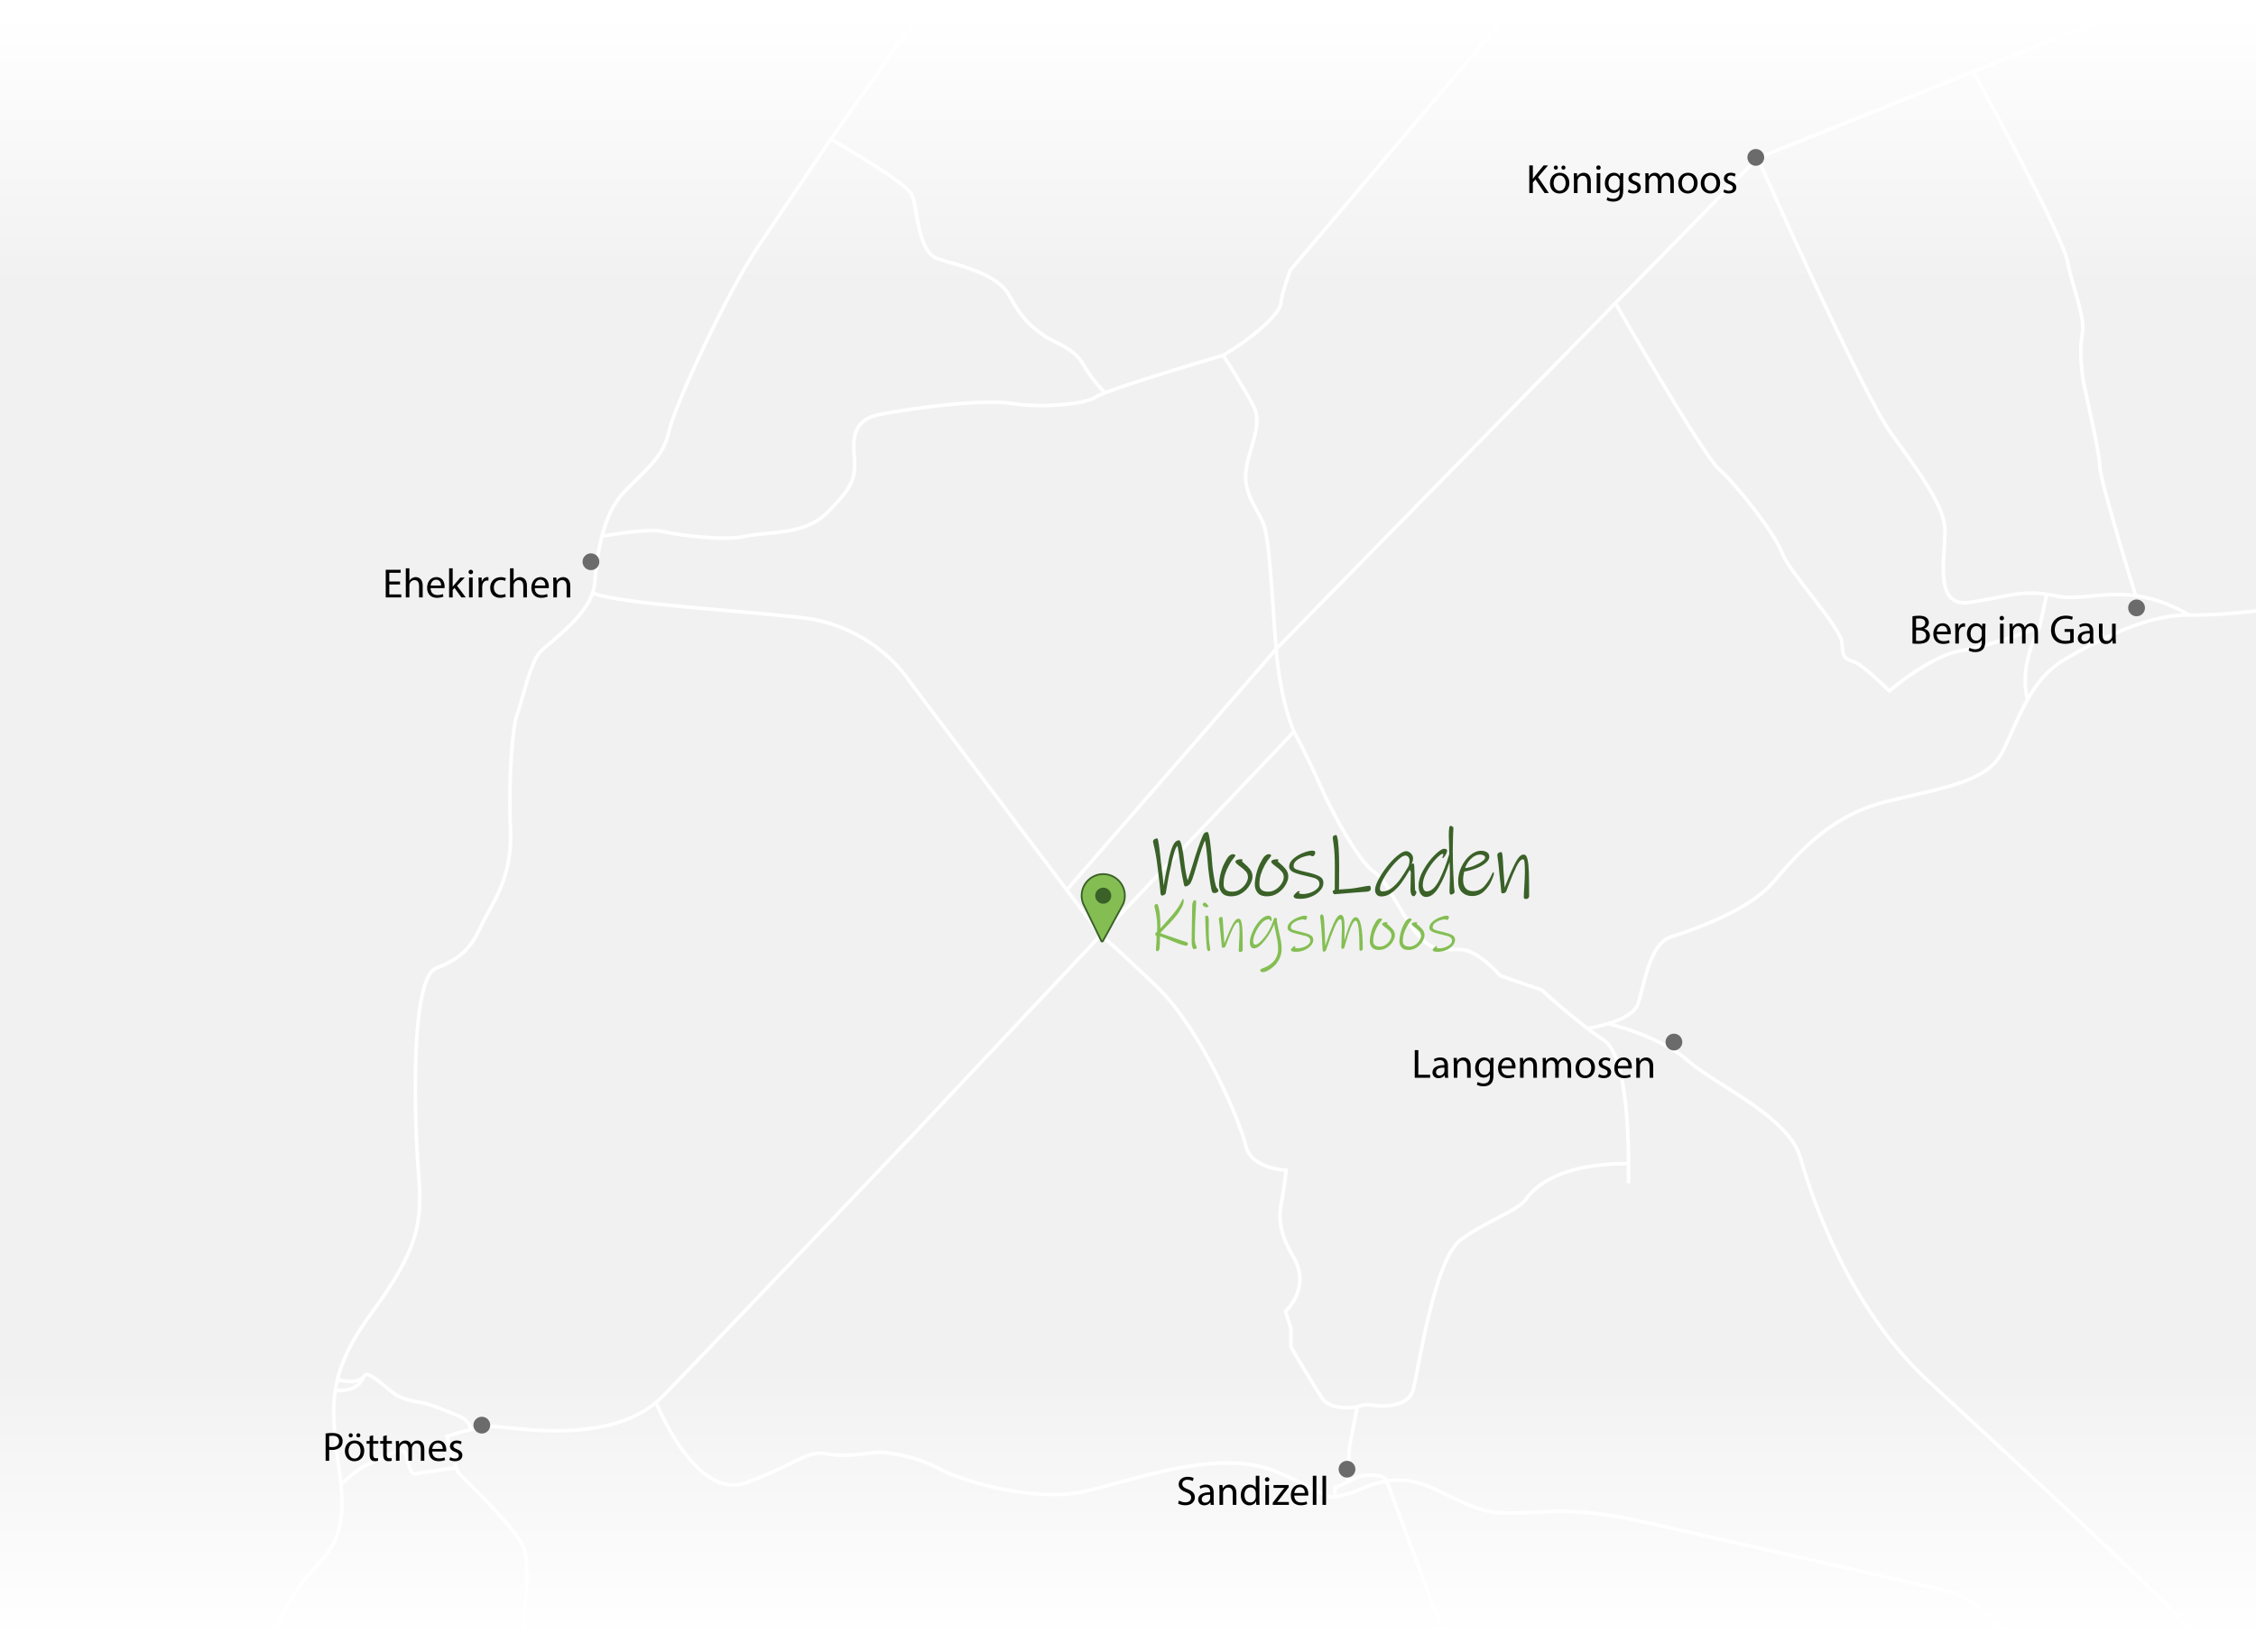 <?xml version="1.0" encoding="UTF-8"?><svg id="Ebene_2" xmlns="http://www.w3.org/2000/svg" xmlns:xlink="http://www.w3.org/1999/xlink" viewBox="0 0 1264.93 926.46"><defs><style>.cls-1,.cls-2,.cls-3{fill:none;}.cls-4{fill:#f1f1f1;}.cls-5{fill:#6b6b6b;}.cls-6{fill:#84be53;}.cls-7{fill:#3a6128;}.cls-2{stroke:#fff;stroke-miterlimit:10;stroke-width:2px;}.cls-8{fill:url(#Unbenannter_Verlauf_5-2);}.cls-9{fill:url(#Unbenannter_Verlauf_5);}.cls-3{clip-path:url(#clippath);}</style><clipPath id="clippath"><rect class="cls-1" width="1264.93" height="926.46"/></clipPath><linearGradient id="Unbenannter_Verlauf_5" x1="632.47" y1="926.46" x2="632.47" y2="766.88" gradientUnits="userSpaceOnUse"><stop offset=".05" stop-color="#fff"/><stop offset="1" stop-color="#fff" stop-opacity="0"/></linearGradient><linearGradient id="Unbenannter_Verlauf_5-2" x1="632.47" y1="1039.37" x2="632.47" y2="879.79" gradientTransform="translate(0 -879.79)" xlink:href="#Unbenannter_Verlauf_5"/></defs><g class="cls-3"><rect class="cls-4" x="-390.39" y="-142.88" width="1947.46" height="1105.46"/><path class="cls-2" d="m332.22,332.71c19.29,6.32,75.37,8.98,116.94,13.63s60.52,35.36,60.52,35.36l107.52,142.72s5.21,3.82,31,28.51c25.79,24.68,47.37,76.74,50.36,89.71,2.99,12.97,22.61,13.63,22.61,13.63,0,0-1.33,10.64-2.33,16.29-1,5.65-3.99,14.96,6.32,32.26,10.31,17.29-4.32,30.59-4.32,30.59l2.99,9.64v10.31s12.64,21.62,17.62,28.93c4.99,7.32,19.62,4.66,19.62,4.66,0,0,3.49-1.66,7.65-1s20.62,2.16,23.61-8.48c2.99-10.64,11.59-73.49,27-84.47s31.7-15.96,36.52-22.78c4.82-6.82,19.03-19.95,57.32-19.62"/><polyline class="cls-2" points="598.11 499.08 715.52 363.97 985.55 88.62 1272.53 -26.44"/><path class="cls-2" d="m337.5,300.72s25.53-4.59,33.51-2.76,34.25,5.69,47.22,2.76,32.59-.27,45.56-13.24c12.97-12.97,15.14-17.62,15.38-26.6s-5.08-24.94,14.71-28.6c19.79-3.66,56.7-8.65,73.66-5.99,16.96,2.66,41.57.33,46.89-3.66s71.39-23.39,71.39-23.39c0,0,12.41,19.29,17.29,29.09,4.88,9.8-2.66,22.57-4.43,35.2-1.77,12.64,5.76,20.84,9.53,29.71,3.77,8.87,4.88,40.79,7.32,70.72s9.98,46.33,9.98,46.33l-108.3,114.12"/><path class="cls-2" d="m617.2,524.42l-104.75,111.35s-113.51,119.27-140.78,147.2c-27.27,27.93-82.03,17.74-93.11,17.07s-27.93,5.54-27.93,5.54c0,0,4.9,17.87,6.24,20.04s33.34,31.51,37,43.15-.33,37.24-.33,37.24c0,0-3.99,15.04,26.27,28.97"/><path class="cls-2" d="m913.05,663.58s2.33-69.5-13.63-80.14-34.92-28.22-34.92-28.22l-23.28-8.03s-11.64-13.63-21.28-14.63-15.96,3.33-26.27-9.98c-10.31-13.3-15.63-28.6-23.61-33.92-7.98-5.32-23.28-33.03-30.09-48.77-6.82-15.74-14.47-29.6-14.47-29.6"/><path class="cls-2" d="m367.85,786.49s22.11,55.34,50.38,45.03,34.25-18.29,44.56-16.29,21.95,0,28.27-.67,23.28,2.33,35.25,8.98,54.2,19.95,84.47,12.3,74.49-23.61,105.42-10.31,25.61,15.91,38.24,12.61c12.64-3.3,25.61-14.94,50.88-2.64,25.27,12.3,28.6,13.3,45.89,12.97s32.59-3.66,71.83,5.32,173.92,39.57,173.92,39.57c0,0,11.97,6.65,20.62,14.96,8.65,8.31,37.58,37.24,37.58,37.24"/><path class="cls-2" d="m761.08,788.95s-4.1,19.73-4.43,22.95c-.33,3.21-.89,19.18-.89,19.18l-7.21,3.21v5.09"/><path class="cls-2" d="m755.76,831.07c7.21-4.54,12.53-3.99,16.85-3.44s4.84,2.89,4.84,2.89l40.05,107.18"/><path class="cls-2" d="m144.88,933.28s14.3-33.14,25.61-47.17,24.94-20.01,20.29-56.92-9.53-55.87,17.02-92.11c26.55-36.25,29.21-50.55,26.88-79.14s-4.99-109.41,9.98-115.06,20.29-12.97,25.27-23.94,17.62-25.61,16.29-54.2,1.33-58.19,3.66-63.85,7.32-29.26,12.97-35.25,29.26-21.68,30.59-38.44,4.66-38.71,15.96-50.68,22.61-19.95,25.61-34.25,32.26-77.81,50.55-104.75c18.29-26.94,40.24-59.52,40.24-59.52l66.18-93.11"/><path class="cls-2" d="m263.69,801.76s1-4.49-7.23-7.99-17.54-7.07-21.62-7.48-8.73-1.91-12.14-3.66-16.05-14.22-18.04-11.47-5.96,4.99-15.45,2.45"/><path class="cls-2" d="m188.02,779.58s12.11,2.12,15.96-7.6"/><path class="cls-2" d="m191.15,832.49s9.43-8.71,13.76-10.62,16.63-7.65,16.63-7.65c0,0,5.07-2.16,6.24,1.75s2,10.97,4.99,10.48,23.03-3.38,23.03-3.38"/><path class="cls-2" d="m465.79,77.98s41.79,23.94,45.34,30.93,2.88,32.26,14.85,36.25,33.25,7.98,39.9,20.62c6.65,12.64,12.64,17.62,19.29,22.28s16.71,6.65,22.32,16.46,12.16,15.73,12.16,15.73"/><path class="cls-2" d="m854.86-3.49l-131.35,154.96s-4.99,13.3-5.32,18.62-14.52,18.73-32.37,29.15"/><path class="cls-2" d="m890.05,576.72s24.78-3.48,28.32-13.67c3.55-10.2,6.21-33.7,18.62-37.69,12.41-3.99,43.45-14.63,57.2-30.59,13.75-15.96,31.48-37.24,63.4-45.23s56.31-10.64,65.18-27.93c8.87-17.29,15.08-40.35,35.03-51.88,19.95-11.53,46.56-25.27,69.61-24.83s53.65-4.43,53.65-4.43"/><path class="cls-2" d="m985.55,88.62s58.31,131.69,74.71,154.3c16.41,22.61,28.16,39.02,30.04,51.43,1.88,12.41-8.31,47,14.3,43.45s30.15-7.54,48.33-3.55c18.18,3.99,39.46-9.75,74.49,10.64"/><path class="cls-2" d="m1106.48,40.14s49.55,90.61,52.65,106.13c3.1,15.52,10.2,31.48,8.42,40.79-1.77,9.31-.33,19.51.28,24.83s9.47,41.24,9.47,49.22,20.16,72.99,20.16,72.99"/><path class="cls-2" d="m905.75,169.99s48.98,85.34,58.29,93.33c9.31,7.98,31.48,36.36,35.03,46.56s33.25,42.12,33.7,50.55,1.33,8.87,6.65,10.64,19.95,16.41,19.95,16.41c0,0,23.06-19.95,40.35-22.61,17.29-2.66,43.9-13.3,43.9-13.3l4-18.28"/><path class="cls-2" d="m1143.62,351.55s-12.12,21.81-6.73,40.61"/><path class="cls-2" d="m901.73,574.07s28.62,6.71,44.58,20.68,56.53,31.26,63.18,54.54,27.22,83.8,70.81,124.37c43.59,40.57,148.67,135.68,173.28,168.27"/><rect class="cls-9" y="766.88" width="1264.93" height="159.58"/><rect class="cls-8" width="1264.93" height="159.58" transform="translate(1264.93 159.58) rotate(180)"/></g><circle class="cls-5" cx="938.56" cy="584.39" r="4.71"/><path d="m793.25,588.9h2v13.82h6.62v1.68h-8.62v-15.5Z"/><path d="m810.2,604.39l-.16-1.4h-.07c-.62.87-1.82,1.66-3.4,1.66-2.25,0-3.4-1.59-3.4-3.2,0-2.69,2.39-4.16,6.69-4.14v-.23c0-.92-.25-2.58-2.53-2.58-1.03,0-2.12.32-2.9.83l-.46-1.33c.92-.6,2.25-.99,3.66-.99,3.4,0,4.23,2.32,4.23,4.55v4.16c0,.97.05,1.91.18,2.67h-1.84Zm-.3-5.68c-2.21-.05-4.71.34-4.71,2.51,0,1.31.87,1.93,1.91,1.93,1.45,0,2.37-.92,2.69-1.86.07-.21.11-.44.11-.64v-1.93Z"/><path d="m815.12,596.28c0-1.15-.02-2.09-.09-3.01h1.79l.12,1.84h.05c.55-1.06,1.84-2.09,3.68-2.09,1.54,0,3.93.92,3.93,4.74v6.65h-2.02v-6.42c0-1.79-.67-3.29-2.58-3.29-1.33,0-2.37.94-2.71,2.07-.09.25-.14.6-.14.94v6.69h-2.02v-8.12Z"/><path d="m837.48,593.27c-.05.8-.09,1.7-.09,3.06v6.46c0,2.55-.51,4.12-1.59,5.08-1.08,1.01-2.64,1.33-4.05,1.33s-2.81-.32-3.7-.92l.51-1.54c.74.46,1.89.87,3.26.87,2.07,0,3.59-1.08,3.59-3.89v-1.24h-.05c-.62,1.03-1.82,1.86-3.54,1.86-2.76,0-4.74-2.35-4.74-5.43,0-3.77,2.46-5.91,5.01-5.91,1.93,0,2.99,1.01,3.47,1.93h.05l.09-1.68h1.77Zm-2.09,4.39c0-.34-.02-.64-.12-.92-.37-1.17-1.36-2.14-2.83-2.14-1.93,0-3.31,1.63-3.31,4.21,0,2.18,1.1,4,3.29,4,1.24,0,2.37-.78,2.8-2.07.12-.34.16-.74.16-1.08v-2Z"/><path d="m841.87,599.2c.05,2.74,1.79,3.86,3.82,3.86,1.45,0,2.32-.25,3.08-.58l.34,1.45c-.71.32-1.93.69-3.7.69-3.43,0-5.47-2.25-5.47-5.61s1.98-6,5.22-6c3.63,0,4.6,3.2,4.6,5.24,0,.41-.05.74-.07.94h-7.82Zm5.93-1.45c.02-1.29-.53-3.29-2.81-3.29-2.05,0-2.94,1.89-3.1,3.29h5.91Z"/><path d="m852.27,596.28c0-1.15-.02-2.09-.09-3.01h1.79l.12,1.84h.05c.55-1.06,1.84-2.09,3.68-2.09,1.54,0,3.93.92,3.93,4.74v6.65h-2.02v-6.42c0-1.79-.67-3.29-2.58-3.29-1.33,0-2.37.94-2.71,2.07-.09.25-.14.6-.14.94v6.69h-2.02v-8.12Z"/><path d="m865.03,596.28c0-1.15-.02-2.09-.09-3.01h1.77l.09,1.79h.07c.62-1.06,1.66-2.05,3.5-2.05,1.52,0,2.67.92,3.15,2.23h.05c.34-.62.78-1.1,1.24-1.45.67-.51,1.4-.78,2.46-.78,1.47,0,3.66.97,3.66,4.83v6.55h-1.98v-6.3c0-2.14-.78-3.43-2.42-3.43-1.15,0-2.05.85-2.39,1.84-.09.28-.16.64-.16,1.01v6.88h-1.98v-6.67c0-1.77-.78-3.06-2.32-3.06-1.26,0-2.18,1.01-2.51,2.02-.12.3-.16.64-.16.99v6.71h-1.98v-8.12Z"/><path d="m894.28,598.74c0,4.12-2.85,5.91-5.54,5.91-3.01,0-5.33-2.21-5.33-5.73,0-3.72,2.44-5.91,5.52-5.91s5.36,2.32,5.36,5.73Zm-8.83.11c0,2.44,1.4,4.28,3.38,4.28s3.38-1.82,3.38-4.32c0-1.88-.94-4.28-3.33-4.28s-3.43,2.21-3.43,4.32Z"/><path d="m896.56,602.32c.6.39,1.66.8,2.67.8,1.47,0,2.16-.74,2.16-1.66,0-.97-.57-1.5-2.07-2.05-2-.71-2.94-1.82-2.94-3.15,0-1.79,1.45-3.26,3.84-3.26,1.13,0,2.12.32,2.74.69l-.51,1.47c-.44-.28-1.24-.64-2.28-.64-1.2,0-1.86.69-1.86,1.52,0,.92.67,1.33,2.12,1.89,1.93.74,2.92,1.7,2.92,3.36,0,1.96-1.52,3.33-4.16,3.33-1.22,0-2.35-.3-3.13-.76l.51-1.54Z"/><path d="m907.07,599.2c.05,2.74,1.79,3.86,3.82,3.86,1.45,0,2.32-.25,3.08-.58l.34,1.45c-.71.32-1.93.69-3.7.69-3.43,0-5.47-2.25-5.47-5.61s1.98-6,5.22-6c3.63,0,4.6,3.2,4.6,5.24,0,.41-.05.74-.07.94h-7.82Zm5.93-1.45c.02-1.29-.53-3.29-2.81-3.29-2.05,0-2.94,1.89-3.1,3.29h5.91Z"/><path d="m917.47,596.28c0-1.15-.02-2.09-.09-3.01h1.79l.12,1.84h.05c.55-1.06,1.84-2.09,3.68-2.09,1.54,0,3.93.92,3.93,4.74v6.65h-2.02v-6.42c0-1.79-.67-3.29-2.58-3.29-1.33,0-2.37.94-2.71,2.07-.09.25-.14.6-.14.94v6.69h-2.02v-8.12Z"/><circle class="cls-5" cx="270.15" cy="799.22" r="4.71"/><path d="m182.57,803.9c.97-.16,2.23-.3,3.84-.3,1.98,0,3.43.46,4.35,1.29.85.74,1.36,1.86,1.36,3.24s-.41,2.51-1.2,3.31c-1.06,1.13-2.78,1.7-4.74,1.7-.6,0-1.15-.02-1.61-.14v6.21h-2v-15.31Zm2,7.47c.44.12.99.16,1.66.16,2.41,0,3.89-1.17,3.89-3.31s-1.45-3.04-3.66-3.04c-.87,0-1.54.07-1.89.16v6.02Z"/><path d="m204.24,813.56c0,4.12-2.85,5.91-5.54,5.91-3.01,0-5.33-2.21-5.33-5.73,0-3.73,2.44-5.91,5.52-5.91s5.36,2.32,5.36,5.73Zm-8.83.12c0,2.44,1.4,4.28,3.38,4.28s3.38-1.82,3.38-4.32c0-1.89-.94-4.28-3.33-4.28s-3.43,2.21-3.43,4.32Zm.09-8.74c0-.64.53-1.17,1.17-1.17s1.13.51,1.13,1.17c0,.62-.46,1.17-1.13,1.17s-1.17-.55-1.17-1.17Zm4.28,0c0-.64.51-1.17,1.15-1.17s1.13.51,1.13,1.17c0,.62-.46,1.17-1.13,1.17s-1.15-.55-1.15-1.17Z"/><path d="m209.23,804.89v3.2h2.9v1.54h-2.9v6c0,1.38.39,2.16,1.52,2.16.53,0,.92-.07,1.17-.14l.09,1.52c-.39.16-1.01.28-1.79.28-.94,0-1.7-.3-2.18-.85-.57-.6-.78-1.59-.78-2.9v-6.07h-1.72v-1.54h1.72v-2.67l1.98-.53Z"/><path d="m216.84,804.89v3.2h2.9v1.54h-2.9v6c0,1.38.39,2.16,1.52,2.16.53,0,.92-.07,1.17-.14l.09,1.52c-.39.16-1.01.28-1.79.28-.94,0-1.7-.3-2.18-.85-.57-.6-.78-1.59-.78-2.9v-6.07h-1.72v-1.54h1.72v-2.67l1.98-.53Z"/><path d="m222.02,811.1c0-1.15-.02-2.09-.09-3.01h1.77l.09,1.79h.07c.62-1.06,1.66-2.05,3.5-2.05,1.52,0,2.67.92,3.15,2.23h.05c.34-.62.78-1.1,1.24-1.45.67-.51,1.4-.78,2.46-.78,1.47,0,3.66.97,3.66,4.83v6.55h-1.98v-6.3c0-2.14-.78-3.43-2.42-3.43-1.15,0-2.05.85-2.39,1.84-.09.28-.16.64-.16,1.01v6.88h-1.98v-6.67c0-1.77-.78-3.06-2.32-3.06-1.26,0-2.18,1.01-2.51,2.02-.12.3-.16.64-.16.99v6.71h-1.98v-8.12Z"/><path d="m242.33,814.02c.05,2.74,1.79,3.86,3.82,3.86,1.45,0,2.32-.25,3.08-.58l.34,1.45c-.71.32-1.93.69-3.7.69-3.43,0-5.47-2.25-5.47-5.61s1.98-6,5.22-6c3.63,0,4.6,3.2,4.6,5.24,0,.41-.05.74-.07.94h-7.82Zm5.93-1.45c.02-1.29-.53-3.29-2.81-3.29-2.05,0-2.94,1.89-3.1,3.29h5.91Z"/><path d="m252.45,817.15c.6.39,1.66.8,2.67.8,1.47,0,2.16-.74,2.16-1.66,0-.97-.57-1.49-2.07-2.05-2-.71-2.94-1.82-2.94-3.15,0-1.79,1.45-3.27,3.84-3.27,1.13,0,2.12.32,2.74.69l-.51,1.47c-.44-.28-1.24-.64-2.28-.64-1.2,0-1.86.69-1.86,1.52,0,.92.67,1.33,2.12,1.89,1.93.74,2.92,1.7,2.92,3.36,0,1.95-1.52,3.33-4.16,3.33-1.22,0-2.35-.3-3.13-.76l.51-1.54Z"/><circle class="cls-5" cx="755.26" cy="823.93" r="4.71"/><path d="m661.05,841.49c.9.55,2.21,1.01,3.59,1.01,2.05,0,3.24-1.08,3.24-2.64,0-1.45-.83-2.28-2.92-3.08-2.53-.9-4.09-2.21-4.09-4.39,0-2.41,2-4.21,5.01-4.21,1.59,0,2.74.37,3.43.76l-.55,1.63c-.51-.28-1.54-.74-2.94-.74-2.12,0-2.92,1.26-2.92,2.32,0,1.45.94,2.16,3.08,2.99,2.62,1.01,3.96,2.28,3.96,4.55,0,2.39-1.77,4.46-5.43,4.46-1.5,0-3.13-.44-3.96-.99l.51-1.68Z"/><path d="m678.83,843.93l-.16-1.4h-.07c-.62.87-1.82,1.66-3.4,1.66-2.25,0-3.4-1.59-3.4-3.2,0-2.69,2.39-4.16,6.69-4.14v-.23c0-.92-.25-2.58-2.53-2.58-1.03,0-2.12.32-2.9.83l-.46-1.33c.92-.6,2.25-.99,3.66-.99,3.4,0,4.23,2.32,4.23,4.55v4.16c0,.97.05,1.91.18,2.67h-1.84Zm-.3-5.68c-2.21-.05-4.71.34-4.71,2.51,0,1.31.87,1.93,1.91,1.93,1.45,0,2.37-.92,2.69-1.86.07-.21.11-.44.11-.64v-1.93Z"/><path d="m683.75,835.81c0-1.15-.02-2.09-.09-3.01h1.79l.12,1.84h.05c.55-1.06,1.84-2.09,3.68-2.09,1.54,0,3.93.92,3.93,4.74v6.65h-2.02v-6.42c0-1.79-.67-3.29-2.58-3.29-1.33,0-2.37.94-2.71,2.07-.09.25-.14.6-.14.94v6.69h-2.02v-8.12Z"/><path d="m706.13,827.6v13.45c0,.99.02,2.12.09,2.88h-1.82l-.09-1.93h-.05c-.62,1.24-1.98,2.18-3.79,2.18-2.69,0-4.76-2.28-4.76-5.66-.02-3.7,2.28-5.98,4.99-5.98,1.7,0,2.85.8,3.36,1.7h.05v-6.65h2.02Zm-2.02,9.73c0-.25-.02-.6-.09-.85-.3-1.29-1.4-2.35-2.92-2.35-2.09,0-3.33,1.84-3.33,4.3,0,2.25,1.1,4.12,3.29,4.12,1.36,0,2.6-.9,2.97-2.41.07-.28.09-.55.09-.87v-1.93Z"/><path d="m711.74,829.67c.02.69-.48,1.24-1.29,1.24-.71,0-1.22-.55-1.22-1.24s.53-1.26,1.26-1.26,1.24.55,1.24,1.26Zm-2.25,14.26v-11.13h2.02v11.13h-2.02Z"/><path d="m713.61,842.75l5.04-6.55c.48-.6.94-1.13,1.45-1.72v-.05h-6.02v-1.63h8.49l-.02,1.26-4.97,6.46c-.46.62-.92,1.17-1.43,1.75v.05h6.51v1.61h-9.04v-1.17Z"/><path d="m725.68,838.73c.05,2.74,1.79,3.86,3.82,3.86,1.45,0,2.32-.25,3.08-.58l.34,1.45c-.71.32-1.93.69-3.7.69-3.43,0-5.47-2.25-5.47-5.61s1.98-6,5.22-6c3.63,0,4.6,3.2,4.6,5.24,0,.41-.05.74-.07.94h-7.82Zm5.93-1.45c.02-1.29-.53-3.29-2.81-3.29-2.05,0-2.94,1.89-3.1,3.29h5.91Z"/><path d="m736.08,827.6h2.02v16.33h-2.02v-16.33Z"/><path d="m741.51,827.6h2.02v16.33h-2.02v-16.33Z"/><circle class="cls-5" cx="331.34" cy="315.02" r="4.71"/><path d="m224.3,327.76h-6.02v5.59h6.71v1.68h-8.71v-15.5h8.37v1.68h-6.37v4.9h6.02v1.66Z"/><path d="m227.52,318.7h2.02v6.94h.05c.32-.58.83-1.08,1.45-1.43.6-.34,1.31-.57,2.07-.57,1.49,0,3.89.92,3.89,4.76v6.62h-2.02v-6.39c0-1.79-.67-3.31-2.58-3.31-1.31,0-2.35.92-2.71,2.02-.11.28-.14.57-.14.97v6.71h-2.02v-16.33Z"/><path d="m241.41,329.83c.05,2.74,1.79,3.86,3.82,3.86,1.45,0,2.32-.25,3.08-.58l.34,1.45c-.71.32-1.93.69-3.7.69-3.43,0-5.47-2.25-5.47-5.61s1.98-6,5.22-6c3.63,0,4.6,3.2,4.6,5.24,0,.41-.05.74-.07.94h-7.82Zm5.93-1.45c.02-1.29-.53-3.29-2.81-3.29-2.05,0-2.94,1.89-3.1,3.29h5.91Z"/><path d="m253.81,329h.05c.28-.39.67-.87.99-1.26l3.27-3.84h2.44l-4.3,4.58,4.9,6.55h-2.46l-3.84-5.33-1.04,1.15v4.19h-2v-16.33h2v10.3Z"/><path d="m265.24,320.77c.02.69-.48,1.24-1.29,1.24-.71,0-1.22-.55-1.22-1.24s.53-1.26,1.26-1.26,1.24.55,1.24,1.26Zm-2.25,14.26v-11.13h2.02v11.13h-2.02Z"/><path d="m268.37,327.37c0-1.31-.02-2.44-.09-3.47h1.77l.07,2.18h.09c.51-1.5,1.72-2.44,3.08-2.44.23,0,.39.02.58.07v1.91c-.21-.05-.41-.07-.69-.07-1.43,0-2.44,1.08-2.71,2.6-.05.28-.09.6-.09.94v5.93h-2v-7.66Z"/><path d="m283.59,334.61c-.53.28-1.7.64-3.2.64-3.36,0-5.54-2.28-5.54-5.68s2.35-5.91,5.98-5.91c1.2,0,2.25.3,2.81.57l-.46,1.56c-.48-.28-1.24-.53-2.35-.53-2.55,0-3.93,1.89-3.93,4.21,0,2.58,1.66,4.16,3.86,4.16,1.15,0,1.91-.3,2.48-.55l.35,1.52Z"/><path d="m285.96,318.7h2.02v6.94h.05c.32-.58.83-1.08,1.45-1.43.6-.34,1.31-.57,2.07-.57,1.49,0,3.89.92,3.89,4.76v6.62h-2.02v-6.39c0-1.79-.67-3.31-2.58-3.31-1.31,0-2.35.92-2.71,2.02-.11.28-.14.57-.14.97v6.71h-2.02v-16.33Z"/><path d="m299.85,329.83c.05,2.74,1.79,3.86,3.82,3.86,1.45,0,2.32-.25,3.08-.58l.34,1.45c-.71.32-1.93.69-3.7.69-3.43,0-5.47-2.25-5.47-5.61s1.98-6,5.22-6c3.63,0,4.6,3.2,4.6,5.24,0,.41-.05.74-.07.94h-7.82Zm5.93-1.45c.02-1.29-.53-3.29-2.81-3.29-2.05,0-2.94,1.89-3.1,3.29h5.91Z"/><path d="m310.25,326.91c0-1.15-.02-2.09-.09-3.01h1.79l.12,1.84h.05c.55-1.06,1.84-2.09,3.68-2.09,1.54,0,3.93.92,3.93,4.74v6.65h-2.02v-6.42c0-1.79-.67-3.29-2.58-3.29-1.33,0-2.37.94-2.71,2.07-.09.25-.14.6-.14.94v6.69h-2.02v-8.12Z"/><circle class="cls-5" cx="984.47" cy="88.27" r="4.71"/><path d="m857.47,92.77h2v7.47h.07c.41-.6.83-1.15,1.22-1.66l4.74-5.82h2.48l-5.61,6.58,6.05,8.92h-2.37l-5.11-7.61-1.47,1.7v5.91h-2v-15.5Z"/><path d="m879.93,102.61c0,4.12-2.85,5.91-5.54,5.91-3.01,0-5.33-2.21-5.33-5.73,0-3.73,2.44-5.91,5.52-5.91s5.36,2.32,5.36,5.73Zm-8.83.11c0,2.44,1.4,4.28,3.38,4.28s3.38-1.82,3.38-4.32c0-1.89-.94-4.28-3.33-4.28s-3.43,2.21-3.43,4.32Zm.09-8.74c0-.64.53-1.17,1.17-1.17s1.13.51,1.13,1.17c0,.62-.46,1.17-1.13,1.17s-1.17-.55-1.17-1.17Zm4.28,0c0-.64.51-1.17,1.15-1.17s1.13.51,1.13,1.17c0,.62-.46,1.17-1.13,1.17s-1.15-.55-1.15-1.17Z"/><path d="m882.49,100.15c0-1.15-.02-2.09-.09-3.01h1.79l.12,1.84h.05c.55-1.06,1.84-2.09,3.68-2.09,1.54,0,3.93.92,3.93,4.74v6.65h-2.02v-6.42c0-1.79-.67-3.29-2.58-3.29-1.33,0-2.37.94-2.71,2.07-.09.25-.14.6-.14.94v6.69h-2.02v-8.12Z"/><path d="m897.51,94.01c.02.69-.48,1.24-1.29,1.24-.71,0-1.22-.55-1.22-1.24s.53-1.26,1.26-1.26,1.24.55,1.24,1.26Zm-2.25,14.26v-11.13h2.02v11.13h-2.02Z"/><path d="m910.22,97.14c-.05.8-.09,1.7-.09,3.06v6.46c0,2.55-.51,4.12-1.59,5.08-1.08,1.01-2.64,1.33-4.05,1.33s-2.81-.32-3.7-.92l.51-1.54c.74.46,1.89.87,3.26.87,2.07,0,3.59-1.08,3.59-3.89v-1.24h-.05c-.62,1.03-1.82,1.86-3.54,1.86-2.76,0-4.74-2.35-4.74-5.43,0-3.77,2.46-5.91,5.01-5.91,1.93,0,2.99,1.01,3.47,1.93h.05l.09-1.68h1.77Zm-2.09,4.39c0-.35-.02-.64-.12-.92-.37-1.17-1.36-2.14-2.83-2.14-1.93,0-3.31,1.63-3.31,4.21,0,2.18,1.1,4,3.29,4,1.24,0,2.37-.78,2.8-2.07.12-.34.16-.74.16-1.08v-2Z"/><path d="m913.22,106.2c.6.39,1.66.8,2.67.8,1.47,0,2.16-.74,2.16-1.66,0-.97-.57-1.49-2.07-2.05-2-.71-2.94-1.82-2.94-3.15,0-1.79,1.45-3.27,3.84-3.27,1.13,0,2.12.32,2.74.69l-.51,1.47c-.44-.28-1.24-.64-2.28-.64-1.2,0-1.86.69-1.86,1.52,0,.92.67,1.33,2.12,1.89,1.93.74,2.92,1.7,2.92,3.36,0,1.95-1.52,3.33-4.16,3.33-1.22,0-2.35-.3-3.13-.76l.51-1.54Z"/><path d="m922.6,100.15c0-1.15-.02-2.09-.09-3.01h1.77l.09,1.79h.07c.62-1.06,1.66-2.05,3.5-2.05,1.52,0,2.67.92,3.15,2.23h.05c.34-.62.78-1.1,1.24-1.45.67-.51,1.4-.78,2.46-.78,1.47,0,3.66.97,3.66,4.83v6.55h-1.98v-6.3c0-2.14-.78-3.43-2.42-3.43-1.15,0-2.05.85-2.39,1.84-.09.28-.16.64-.16,1.01v6.88h-1.98v-6.67c0-1.77-.78-3.06-2.32-3.06-1.26,0-2.18,1.01-2.51,2.02-.12.3-.16.64-.16.99v6.71h-1.98v-8.12Z"/><path d="m951.85,102.61c0,4.12-2.85,5.91-5.54,5.91-3.01,0-5.33-2.21-5.33-5.73,0-3.73,2.44-5.91,5.52-5.91s5.36,2.32,5.36,5.73Zm-8.83.11c0,2.44,1.4,4.28,3.38,4.28s3.38-1.82,3.38-4.32c0-1.89-.94-4.28-3.33-4.28s-3.43,2.21-3.43,4.32Z"/><path d="m964.48,102.61c0,4.12-2.85,5.91-5.54,5.91-3.01,0-5.33-2.21-5.33-5.73,0-3.73,2.44-5.91,5.52-5.91s5.36,2.32,5.36,5.73Zm-8.83.11c0,2.44,1.4,4.28,3.38,4.28s3.38-1.82,3.38-4.32c0-1.89-.94-4.28-3.33-4.28s-3.43,2.21-3.43,4.32Z"/><path d="m966.76,106.2c.6.39,1.66.8,2.67.8,1.47,0,2.16-.74,2.16-1.66,0-.97-.57-1.49-2.07-2.05-2-.71-2.94-1.82-2.94-3.15,0-1.79,1.45-3.27,3.84-3.27,1.13,0,2.12.32,2.74.69l-.51,1.47c-.44-.28-1.24-.64-2.28-.64-1.2,0-1.86.69-1.86,1.52,0,.92.67,1.33,2.12,1.89,1.93.74,2.92,1.7,2.92,3.36,0,1.95-1.52,3.33-4.16,3.33-1.22,0-2.35-.3-3.13-.76l.51-1.54Z"/><circle class="cls-5" cx="1197.96" cy="340.9" r="4.71"/><path d="m1072.31,345.61c.87-.18,2.25-.32,3.66-.32,2,0,3.29.35,4.25,1.13.8.6,1.29,1.52,1.29,2.74,0,1.49-.99,2.81-2.62,3.4v.05c1.47.37,3.2,1.59,3.2,3.89,0,1.33-.53,2.35-1.31,3.1-1.08.99-2.83,1.45-5.36,1.45-1.38,0-2.44-.09-3.1-.18v-15.25Zm2,6.35h1.82c2.12,0,3.36-1.1,3.36-2.6,0-1.82-1.38-2.53-3.4-2.53-.92,0-1.45.07-1.77.14v4.99Zm0,7.43c.39.07.97.09,1.68.09,2.07,0,3.98-.76,3.98-3.01,0-2.12-1.82-2.99-4-2.99h-1.66v5.91Z"/><path d="m1085.93,355.7c.05,2.74,1.79,3.86,3.82,3.86,1.45,0,2.32-.25,3.08-.58l.34,1.45c-.71.32-1.93.69-3.7.69-3.43,0-5.47-2.25-5.47-5.61s1.98-6,5.22-6c3.63,0,4.6,3.2,4.6,5.24,0,.41-.05.74-.07.94h-7.82Zm5.93-1.45c.02-1.29-.53-3.29-2.81-3.29-2.05,0-2.94,1.89-3.1,3.29h5.91Z"/><path d="m1096.32,353.24c0-1.31-.02-2.44-.09-3.47h1.77l.07,2.18h.09c.51-1.5,1.72-2.44,3.08-2.44.23,0,.39.02.58.07v1.91c-.21-.05-.41-.07-.69-.07-1.43,0-2.44,1.08-2.71,2.6-.05.28-.09.6-.09.94v5.93h-2v-7.66Z"/><path d="m1113.25,349.77c-.05.8-.09,1.7-.09,3.06v6.46c0,2.55-.51,4.12-1.59,5.08-1.08,1.01-2.64,1.33-4.05,1.33s-2.81-.32-3.7-.92l.51-1.54c.74.46,1.89.87,3.26.87,2.07,0,3.59-1.08,3.59-3.89v-1.24h-.05c-.62,1.03-1.82,1.86-3.54,1.86-2.76,0-4.74-2.35-4.74-5.43,0-3.77,2.46-5.91,5.01-5.91,1.93,0,2.99,1.01,3.47,1.93h.05l.09-1.68h1.77Zm-2.09,4.39c0-.35-.02-.64-.12-.92-.37-1.17-1.36-2.14-2.83-2.14-1.93,0-3.31,1.63-3.31,4.21,0,2.18,1.1,4,3.29,4,1.24,0,2.37-.78,2.8-2.07.12-.34.16-.74.16-1.08v-2Z"/><path d="m1123.65,346.64c.02.69-.48,1.24-1.29,1.24-.71,0-1.22-.55-1.22-1.24s.53-1.26,1.26-1.26,1.24.55,1.24,1.26Zm-2.25,14.26v-11.13h2.02v11.13h-2.02Z"/><path d="m1126.78,352.78c0-1.15-.02-2.09-.09-3.01h1.77l.09,1.79h.07c.62-1.06,1.66-2.05,3.5-2.05,1.52,0,2.67.92,3.15,2.23h.05c.34-.62.78-1.1,1.24-1.45.67-.51,1.4-.78,2.46-.78,1.47,0,3.66.97,3.66,4.83v6.55h-1.98v-6.3c0-2.14-.78-3.43-2.42-3.43-1.15,0-2.05.85-2.39,1.84-.09.28-.16.64-.16,1.01v6.88h-1.98v-6.67c0-1.77-.78-3.06-2.32-3.06-1.26,0-2.18,1.01-2.51,2.02-.12.3-.16.64-.16.99v6.71h-1.98v-8.12Z"/><path d="m1162.7,360.21c-.9.32-2.67.85-4.76.85-2.35,0-4.28-.6-5.79-2.05-1.33-1.29-2.16-3.36-2.16-5.77.02-4.62,3.2-8,8.39-8,1.79,0,3.2.39,3.86.71l-.48,1.63c-.83-.37-1.86-.67-3.43-.67-3.77,0-6.23,2.35-6.23,6.23s2.37,6.25,5.98,6.25c1.31,0,2.21-.18,2.67-.41v-4.62h-3.15v-1.61h5.1v7.45Z"/><path d="m1172.04,360.9l-.16-1.4h-.07c-.62.87-1.82,1.66-3.4,1.66-2.25,0-3.4-1.59-3.4-3.2,0-2.69,2.39-4.16,6.69-4.14v-.23c0-.92-.25-2.58-2.53-2.58-1.03,0-2.12.32-2.9.83l-.46-1.33c.92-.6,2.25-.99,3.66-.99,3.4,0,4.23,2.32,4.23,4.55v4.16c0,.97.05,1.91.18,2.67h-1.84Zm-.3-5.68c-2.21-.05-4.71.34-4.71,2.51,0,1.31.87,1.93,1.91,1.93,1.45,0,2.37-.92,2.69-1.86.07-.21.11-.44.11-.64v-1.93Z"/><path d="m1186.27,357.86c0,1.15.02,2.16.09,3.04h-1.79l-.12-1.82h-.05c-.53.9-1.7,2.07-3.68,2.07-1.75,0-3.84-.97-3.84-4.88v-6.51h2.02v6.16c0,2.12.64,3.54,2.48,3.54,1.36,0,2.3-.94,2.67-1.84.12-.3.18-.67.18-1.04v-6.83h2.02v8.09Z"/><path class="cls-6" d="m617.95,527.99c-.19,0-.35-.11-.44-.28-1.02-2.09-9.98-20.39-10.19-20.92-.01-.03-.02-.06-.03-.09h0c-.55-1.42-.83-2.9-.83-4.4,0-6.68,5.44-12.12,12.12-12.12s12.12,5.44,12.12,12.12c0,1.46-.27,2.91-.8,4.3,0,.05-.03.1-.05.15-.36.89-10.31,18.92-11.45,20.97-.09.16-.26.26-.44.26h-.01Z"/><path class="cls-7" d="m618.58,490.68c6.42,0,11.62,5.2,11.62,11.62,0,1.49-.29,2.91-.8,4.22h.01l-.03.06c-.35.88-11.41,20.91-11.41,20.91,0,0-9.96-20.36-10.17-20.88l-.04-.08h.01c-.51-1.31-.8-2.73-.8-4.22,0-6.42,5.2-11.62,11.62-11.62m10.83,15.83h0m-10.83-16.83c-6.96,0-12.62,5.66-12.62,12.62,0,1.51.28,3.01.82,4.45.02.07.04.14.07.21l.04.08c.55,1.22,8.55,17.56,10.17,20.89.16.34.5.55.87.56,0,0,.02,0,.02,0,.36,0,.7-.2.88-.52,1.81-3.27,10.67-19.32,11.43-20.93.06-.09.1-.2.12-.31.54-1.43.81-2.92.81-4.42,0-6.96-5.66-12.62-12.62-12.62h0Z"/><circle class="cls-7" cx="618.58" cy="502.3" r="4.5"/><path class="cls-7" d="m682.54,500.36c-.4.29-.84.44-1.32.44-.41,0-.74-.03-.98-.08-.24-.05-.41-.2-.52-.44-.31-.52-.67-2.05-1.09-4.6-.41-2.55-.81-5.48-1.19-8.79-.83-10.1-1.47-15.25-1.91-15.46-.38.83-.96,2.39-1.76,4.68-.79,2.29-1.71,5.28-2.74,8.97-1.14,3.96-2,6.7-2.58,8.19-.59,1.5-1.1,2.42-1.55,2.77-.28.24-.61.47-1.01.7-.4.22-.73.34-1.01.34-.35,0-.57-.04-.67-.13s-.22-.35-.36-.8c-.14-.52-.47-2.13-.98-4.83-.52-2.71-.91-5.14-1.19-7.32l-.31-2.17c-.59-4.48-.98-6.98-1.19-7.5-.66.59-1.28,1.89-1.86,3.9-.59,2.02-1.26,4.87-2.02,8.56-.72,2.86-1.6,7.51-2.64,13.96-.04.38-.29.72-.78,1.03-.48.31-.91.46-1.29.46-.55,0-.86-.53-.93-1.6-.03-1.07-.27-3.38-.7-6.93-.43-3.55-.82-6.67-1.16-9.36-.48-3.83-1.14-7.38-1.96-10.65-.24-1.03-.36-1.62-.36-1.76,0-.52.25-.94.75-1.27.5-.33,1.04-.49,1.63-.49.28,0,.57,1.07.88,3.21.31,2.14.64,4.83.98,8.07l.16,1.71c.14,1.14.29,2.33.47,3.57.65,5.27,1.02,8.58,1.09,9.93.69-4,1.46-8.01,2.33-12.05l.46-2.27c.76-3.65,1.58-6.42,2.48-8.3.9-1.88,2.05-2.82,3.46-2.82.45,0,.95,1.16,1.5,3.49.55,2.33.98,5.04,1.29,8.14.24,2.21.55,4.36.93,6.46.38,2.1.72,3.57,1.03,4.4.21-.59.63-1.88,1.27-3.88.64-2,1.23-3.89,1.78-5.69,1.69-5.76,3.48-10.91,5.38-15.46.34-.72.68-1.25,1.01-1.58s.9-.49,1.73-.49c.45,0,.93,1.96,1.45,5.89.52,3.93.95,8.48,1.29,13.65.93,7.31,1.78,11.29,2.53,11.94.52.45.78.93.78,1.45,0,.24-.2.51-.59.8Z"/><path class="cls-7" d="m700.77,496.25c-1,1.76-2.41,3.27-4.24,4.52-1.83,1.26-3.91,1.89-6.26,1.89s-4.02-.64-5.12-1.91c-1.1-1.27-1.65-2.86-1.65-4.76,0-1.65.3-3.71.9-6.15.6-2.45,1.46-4.64,2.56-6.57.07-.14.35-.65.85-1.53.5-.88,1.06-1.55,1.68-2.02.62-.46,1.28-.7,1.96-.7.31,0,.59.08.85.23.26.15.39.35.39.59,0,.07-.1.23-.28.49-.19.26-.34.46-.44.59-1.17,1.41-2.12,2.81-2.84,4.19-.97,1.76-1.72,3.5-2.25,5.22-.54,1.72-.8,3.6-.8,5.64,0,2.72,1.65,4.08,4.96,4.08,1.55,0,2.99-.45,4.32-1.34,1.33-.9,2.39-1.99,3.18-3.28.79-1.29,1.19-2.47,1.19-3.54,0-1.21-.4-2.26-1.19-3.15-.79-.9-1.88-1.84-3.26-2.84-.9-.65-1.55-1.19-1.96-1.6-.41-.41-.62-.76-.62-1.03,0-.41.29-.75.88-1.01.59-.26,1.27-.39,2.07-.39.45,0,.74.03.88.08.14.05.21.15.21.28,0,.07-.06.18-.18.34-.12.16-.18.28-.18.39s.34.45,1.03,1.03c1.38,1.14,2.53,2.29,3.46,3.46.93,1.17,1.4,2.55,1.4,4.14,0,1.34-.5,2.9-1.5,4.65Z"/><path class="cls-7" d="m720.83,496.25c-1,1.76-2.41,3.27-4.24,4.52-1.83,1.26-3.91,1.89-6.26,1.89s-4.02-.64-5.12-1.91c-1.1-1.27-1.65-2.86-1.65-4.76,0-1.65.3-3.71.91-6.15.6-2.45,1.46-4.64,2.56-6.57.07-.14.35-.65.85-1.53.5-.88,1.06-1.55,1.68-2.02.62-.46,1.27-.7,1.96-.7.31,0,.59.08.85.23.26.15.39.35.39.59,0,.07-.1.23-.28.49-.19.26-.34.46-.44.59-1.17,1.41-2.12,2.81-2.84,4.19-.97,1.76-1.71,3.5-2.25,5.22-.54,1.72-.8,3.6-.8,5.64,0,2.72,1.65,4.08,4.96,4.08,1.55,0,2.99-.45,4.32-1.34,1.33-.9,2.39-1.99,3.18-3.28.79-1.29,1.19-2.47,1.19-3.54,0-1.21-.4-2.26-1.19-3.15-.79-.9-1.88-1.84-3.26-2.84-.9-.65-1.55-1.19-1.96-1.6-.41-.41-.62-.76-.62-1.03,0-.41.29-.75.88-1.01.59-.26,1.28-.39,2.07-.39.45,0,.74.03.88.08s.21.15.21.28c0,.07-.06.18-.18.34s-.18.28-.18.39.34.45,1.03,1.03c1.38,1.14,2.53,2.29,3.46,3.46.93,1.17,1.4,2.55,1.4,4.14,0,1.34-.5,2.9-1.5,4.65Z"/><path class="cls-7" d="m740.19,499.43c-1.22,1.4-2.84,2.52-4.83,3.36-2,.84-4.08,1.27-6.26,1.27-1.48,0-2.48-.14-3-.41-.52-.28-.78-.66-.78-1.14,0-.31.4-.85,1.19-1.63.79-.78,1.33-1.16,1.6-1.16.41,0,.62.09.62.26,0,.14-.09.28-.26.41-.17.14-.26.26-.26.36,0,.14.21.28.65.41.43.14.96.21,1.58.21,1.45,0,2.9-.27,4.37-.8s2.66-1.23,3.59-2.09c.93-.86,1.4-1.77,1.4-2.74s-.29-1.67-.88-2.22c-.59-.55-1.32-.96-2.2-1.21-.88-.26-2.35-.63-4.42-1.11-2.28-.52-4.04-.97-5.3-1.37-1.26-.4-2.27-.9-3.02-1.5-.76-.6-1.14-1.37-1.14-2.3,0-1.65.81-3.17,2.43-4.55s3.48-2.46,5.58-3.26c2.1-.79,3.72-1.19,4.86-1.19s1.76.34,1.76,1.03c0,.41-.14.87-.41,1.37-.28.5-.69.75-1.24.75-.21,0-.43-.08-.67-.23s-.48-.23-.72-.23c-.69,0-1.78.22-3.26.67-1.48.45-2.83,1.12-4.03,2.02-1.21.9-1.81,1.98-1.81,3.26,0,.83.47,1.44,1.42,1.84.95.4,2.71.89,5.3,1.47.31.1.62.18.93.23.31.05.59.11.83.18,2.65.62,4.69,1.33,6.1,2.12s2.12,1.98,2.12,3.57-.61,2.97-1.83,4.37Z"/><path class="cls-7" d="m768.01,499.56c-.4.28-.87.43-1.42.47l-8.89.67-6.15.52-3.21.26c-.28,0-.53-.17-.75-.52-.22-.34-.34-.67-.34-.98,0-.24.08-.42.23-.54.16-.12.33-.21.52-.26.19-.05.32-.09.39-.13.03-1.86.05-6.21.05-13.03,0-5.03-.2-8.94-.59-11.71-.4-2.77-.59-4.27-.59-4.47,0-.48.18-.86.54-1.14.36-.28.73-.41,1.11-.41.24,0,.43.1.57.28.14.19.24.49.31.91.34,1.17.61,3.33.8,6.46.19,3.14.28,6.41.28,9.82,0,2.9-.02,5.58-.05,8.07-.04,2.48-.05,4.15-.05,5.02.45-.03,1.31-.09,2.58-.18s2.59-.18,3.93-.29c2-.24,4.26-.6,6.77-1.08,2.03-.38,3.26-.57,3.67-.57.38,0,.62.17.72.52s.16.76.16,1.24c0,.45-.2.81-.59,1.09Z"/><path class="cls-7" d="m793.83,499.74c.24.26.36.47.36.65,0,.41-.17.89-.52,1.42-.34.53-.69.8-1.03.8-.59,0-1.03-.36-1.34-1.09-.31-.72-.46-1.57-.46-2.53,0-.83.05-3.31.16-7.45l.05-1.96c0-.79-.21-1.36-.62-1.71-1.55,2.62-3,4.89-4.34,6.82-1.34,1.93-3.05,3.75-5.12,5.46-2.07,1.71-4.24,2.56-6.51,2.56-1.1,0-1.96-.34-2.56-1.03-.6-.69-.91-1.58-.91-2.69,0-1.38.62-3.27,1.86-5.66,1.24-2.39,2.83-4.83,4.76-7.29,1.93-2.46,3.86-4.49,5.79-6.08,1.27-1.03,2.29-1.73,3.05-2.09.76-.36,1.43-.54,2.02-.54.55,0,1.12.17,1.71.52.58.34,1.08.83,1.5,1.45.41.62.62,1.33.62,2.12,0,1.07-.29,2.09-.88,3.05l.88-.26c.38,0,.6.46.67,1.4.03.55.08,1.67.13,3.36s.09,3.08.13,4.19c.03,1.14.07,2.24.1,3.31s.07,1.91.1,2.53c.03.24.17.49.41.75Zm-13.29-1.89c1.72-1.38,3.27-3.02,4.63-4.94s2.87-4.27,4.52-7.06c.41-1.03.62-2.15.62-3.36,0-.72-.21-1.35-.65-1.89-.43-.53-1.01-.8-1.73-.8-.86,0-1.96.59-3.31,1.76-1.55,1.31-3.19,3.06-4.91,5.25-1.72,2.19-3.15,4.35-4.29,6.49-1.14,2.14-1.71,3.83-1.71,5.07,0,1.03.48,1.55,1.45,1.55,1.86,0,3.65-.69,5.38-2.07Z"/><path class="cls-7" d="m814.77,466.94c0,.69-.03,2.04-.1,4.06-.07,2.02-.1,4.04-.1,6.07,0,3.93.09,7.94.26,12.02.17,4.08.31,6.76.41,8.04,0,.21.02.43.05.67.03.24.07.47.1.67.14.97.21,1.55.21,1.76,0,.35-.25.67-.75.98-.5.31-.89.47-1.16.47-.38,0-.63-.15-.75-.44-.12-.29-.18-.7-.18-1.21,0-1.9.05-3.88.16-5.95l.05-2.9c0-.96-.02-2.23-.05-3.8s-.09-2.89-.16-3.96c-1.76,5.65-3.75,10.33-5.97,14.04-2.22,3.71-4.63,5.56-7.21,5.56-1.17,0-2.16-.55-2.97-1.65s-1.21-2.69-1.21-4.76c0-2.72.92-5.69,2.77-8.89,1.84-3.21,3.95-5.96,6.31-8.27,2.36-2.31,4.11-3.46,5.25-3.46s1.65.36,1.65,1.08c0,.48-.16,1.04-.49,1.68-.33.64-.69,1.21-1.09,1.73-.4.52-.63.78-.7.78s-.15-.03-.23-.08-.13-.11-.13-.18c0-.17.08-.46.26-.88.17-.41.26-.69.26-.83,0-.17-.02-.29-.05-.36-.03-.07-.14-.1-.31-.1-.72,0-2.03.99-3.9,2.97-1.88,1.98-3.56,4.33-5.04,7.06-1.48,2.72-2.22,5.26-2.22,7.6,0,.83.17,1.6.52,2.33.34.72.91,1.09,1.71,1.09,2.52,0,4.85-2.13,7.01-6.39,2.15-4.26,4.02-9.09,5.61-14.5l-.1-4.34c-.1-3.83-.16-5.86-.16-6.1,0-2.07.09-3.55.26-4.45.07-.34.15-.59.23-.72.09-.14.27-.21.54-.21.34,0,.69.11,1.03.34.34.22.52.53.52.9l-.1,2.53Z"/><path class="cls-7" d="m837.63,489.89c0,.62-.46,1.98-1.37,4.08-.91,2.1-2.29,4.05-4.14,5.84-1.84,1.79-4.11,2.69-6.8,2.69-2.21,0-4.05-.69-5.53-2.07-1.48-1.38-2.22-3.5-2.22-6.36,0-2.69.62-5.35,1.86-7.99,1.24-2.64,2.86-4.79,4.86-6.46,2-1.67,4.07-2.51,6.2-2.51,1.28,0,2.35.29,3.23.85s1.32,1.39,1.32,2.46c0,1.21-.68,2.38-2.04,3.52-1.36,1.14-3.13,2.14-5.3,3-2.17.86-4.41,1.48-6.72,1.86-.41,1.59-.62,3.14-.62,4.65,0,2,.47,3.55,1.42,4.65.95,1.1,2.3,1.65,4.06,1.65,2.65,0,4.81-.95,6.46-2.84,1.66-1.9,3.03-4.03,4.14-6.41.07-.14.19-.4.36-.8.17-.4.33-.59.46-.59.24,0,.36.26.36.78Zm-5.77-10.19c-.57-.31-1.23-.47-1.99-.47-1.31,0-2.57.43-3.77,1.29-1.21.86-2.21,1.9-3.02,3.1-.81,1.21-1.34,2.28-1.58,3.21,1.58-.17,3.26-.62,5.02-1.34,1.76-.72,3.23-1.52,4.42-2.38,1.19-.86,1.78-1.57,1.78-2.12s-.28-.98-.85-1.29Z"/><path class="cls-7" d="m856.86,503.72c-.35.29-.76.44-1.24.44-.34,0-.64-.08-.88-.23-.24-.16-.36-.37-.36-.65,0-1.41.1-3.6.31-6.57.21-3.17.31-5.81.31-7.91s-.06-3.7-.18-4.99c-.12-1.29-.41-1.94-.85-1.94-1.17,0-2.46,1.46-3.85,4.37-1.4,2.91-2.99,6.75-4.78,11.5l-.78,2.07c-.14.34-.37.62-.7.83-.33.21-.66.31-1.01.31-.41,0-.69-.03-.83-.1-.14-.07-.22-.28-.26-.62l-.41-4.24-.78-7.45c-.24-2.96-.53-5.55-.88-7.76-.1-.52-.16-.91-.16-1.19,0-.52.22-.94.67-1.27.45-.33.96-.49,1.55-.49.34,0,.59.83.75,2.48.15,1.65.32,4.33.49,8.01l.21,2.74c.28,3.48.43,5.69.47,6.62.1-.21.2-.44.28-.7.09-.26.2-.54.34-.85,1.86-4.83,3.61-8.85,5.25-12.07,1.64-3.22,3.21-4.83,4.73-4.83,1.07,0,1.8.91,2.2,2.71s.65,4.13.75,6.95c.1,3.14.16,7.72.16,13.75,0,.41-.17.77-.52,1.06Z"/><path class="cls-6" d="m665.82,529.98c-.16.26-.32.39-.5.39-1.27,0-3.97-.87-8.1-2.6l-1.05-.47c-1.47-.62-2.62-1.09-3.43-1.4-.81-.31-1.6-.57-2.35-.78,0,3.21-.08,5.46-.23,6.75-.29,1.03-.66,1.55-1.12,1.55-.23,0-.45-.06-.64-.19-.19-.13-.29-.3-.29-.5,0-.46.04-1.1.12-1.9.15-1.65.23-3.08.23-4.27v-1.63c-.26-.18-.45-.34-.56-.48-.12-.14-.17-.3-.17-.49,0-.23.07-.45.21-.64s.3-.37.48-.54c.18-.17.31-.3.39-.41.03-.54.04-1.49.04-2.83,0-3.36-.48-6.92-1.43-10.66l-.16-.78c0-.36.15-.65.45-.85.3-.21.64-.31,1.03-.31.28,0,.58.56.87,1.67.3,1.11.54,2.53.72,4.25.18,1.72.27,3.45.27,5.18v2.6c.36-.39,1.18-1.28,2.44-2.68,1.27-1.4,2.51-2.79,3.72-4.19,2.04-2.4,3.62-4.55,4.73-6.44.28-.52.63-1.19,1.05-2.02.39-.8.63-1.2.74-1.2.28,0,.43.31.43.93,0,.75-.12,1.47-.35,2.15-.23.69-.57,1.42-1.01,2.19-.72,1.27-1.56,2.51-2.5,3.74-.94,1.23-2.14,2.62-3.59,4.17-.54.57-1.02,1.06-1.43,1.47s-.78.79-1.09,1.12c-1.34,1.34-2.42,2.47-3.22,3.37.34.13,1.12.41,2.35.85,1.23.44,2.82,1,4.79,1.67,1.4.49,2.56.89,3.49,1.18s1.73.56,2.4.79c.16.05.34.11.54.17.21.07.43.14.66.21.88.28,1.32.59,1.32.93s-.08.63-.23.89Z"/><path class="cls-6" d="m670.55,532.04c-.34.16-.71.23-1.12.23-.31,0-.6-.37-.87-1.11s-.41-1.85-.41-3.35c.03-2.92.07-6.45.14-10.59.06-4.14.12-7.25.17-9.35.03-.75.16-1.45.41-2.09.25-.65.68-.97,1.3-.97.21,0,.34.11.41.33.06.22.1.64.1,1.26,0,.03,0,.11-.02.25-.01.14-.02.39-.02.76-.46,6.8-.7,13.43-.7,19.89,0,.83.19,1.71.56,2.64s.56,1.42.56,1.47c0,.26-.17.47-.5.62Z"/><path class="cls-6" d="m676.33,508.77c-.44,0-.89-.18-1.34-.54s-.68-.66-.68-.89c0-.28.14-.56.41-.81.27-.26.55-.39.83-.39.39.13.71.34.97.62.21.21.44.48.7.81.26.34.39.54.39.62,0,.39-.43.58-1.28.58Zm1.92,24.41c-.22.14-.47.2-.76.17-.36-.03-.63-.61-.79-1.75-.17-1.14-.34-3.3-.52-6.48-.1-2.09-.19-4.14-.27-6.15-.08-2-.13-3.55-.15-4.63,0-.28.04-.5.14-.64.09-.14.26-.21.52-.21.59,0,.97.25,1.12.74.16.49.23,1.44.23,2.83l-.04,4.58c0,2.61.08,4.71.23,6.28,0,.08.12.91.35,2.48.18,1.09.27,1.81.27,2.17,0,.26-.11.46-.33.6Z"/><path class="cls-6" d="m696.41,533.53c-.26.22-.57.33-.93.33-.26,0-.48-.06-.66-.17-.18-.12-.27-.28-.27-.48,0-1.06.08-2.7.23-4.92.16-2.38.23-4.36.23-5.93s-.04-2.77-.14-3.74c-.09-.97-.3-1.45-.64-1.45-.88,0-1.84,1.09-2.89,3.28s-2.24,5.06-3.59,8.63l-.58,1.55c-.1.26-.28.47-.52.62-.25.15-.5.23-.76.23-.31,0-.52-.03-.62-.08-.1-.05-.17-.21-.19-.46l-.31-3.18-.58-5.58c-.18-2.22-.4-4.16-.66-5.82-.08-.39-.12-.68-.12-.89,0-.39.17-.7.5-.95.33-.25.72-.37,1.16-.37.26,0,.45.62.56,1.86.12,1.24.24,3.25.37,6.01l.16,2.06c.21,2.61.32,4.26.35,4.96.08-.16.15-.33.21-.52.06-.19.15-.41.25-.64,1.4-3.62,2.71-6.64,3.94-9.05,1.23-2.42,2.41-3.63,3.55-3.63.8,0,1.35.68,1.65,2.04.3,1.36.48,3.1.56,5.22.08,2.35.12,5.79.12,10.31,0,.31-.13.58-.39.79Z"/><path class="cls-6" d="m717.39,537.58c-.8,1.65-1.75,3-2.83,4.03-1.11,1.06-2.27,1.92-3.47,2.58s-2.24.99-3.12.99c-.49,0-.84-.12-1.05-.37s-.31-.54-.31-.87c0-.31.58-.67,1.75-1.09,1.76-.57,3.39-1.53,4.89-2.87,1.16-1.03,2.02-2.21,2.56-3.53s.81-2.66.81-4.03c0-1.55-.1-2.97-.29-4.27-.19-1.29-.5-2.88-.91-4.77-.46-1.99-.79-3.68-.97-5.08-.44,1.19-1.12,2.62-2.04,4.3-.92,1.68-2.01,3.3-3.28,4.85-1.19,1.47-2.27,2.57-3.24,3.3-.97.72-1.91,1.09-2.81,1.09-.78,0-1.35-.3-1.73-.91-.38-.61-.56-1.44-.56-2.5,0-1.76.54-3.83,1.63-6.21,1.09-2.38,2.44-4.42,4.07-6.13,1.63-1.71,3.23-2.56,4.81-2.56.54,0,.96.19,1.26.58.3.39.45.85.45,1.4,0,.7-.14,1.05-.43,1.05-.08,0-.17-.1-.29-.29-.12-.19-.25-.37-.41-.52s-.32-.23-.5-.23c-1.32,0-2.66.74-4.01,2.21s-2.48,3.2-3.37,5.18-1.34,3.6-1.34,4.87c0,.7.1,1.2.29,1.51.19.31.5.47.91.47.62,0,1.37-.36,2.25-1.09s1.93-1.86,3.14-3.41c1.08-1.37,2.07-2.97,2.97-4.79.89-1.82,1.57-3.56,2.04-5.22.05-.16.14-.28.25-.39s.25-.16.41-.16c.23,0,.47.07.72.21.25.14.37.29.37.45,0,.1-.02.21-.06.33-.04.12-.07.19-.1.21.18,1.42.61,3.63,1.28,6.63.49,2.12.86,3.9,1.11,5.33.25,1.43.37,2.84.37,4.21,0,2.02-.4,3.85-1.2,5.51Z"/><path class="cls-6" d="m734.94,530.31c-.92,1.05-2.13,1.89-3.62,2.52-1.5.63-3.06.95-4.69.95-1.11,0-1.86-.1-2.25-.31-.39-.21-.58-.49-.58-.85,0-.23.3-.64.89-1.22.59-.58.99-.87,1.2-.87.31,0,.46.06.46.19,0,.1-.06.21-.19.31-.13.1-.19.19-.19.27,0,.1.16.21.48.31s.72.16,1.18.16c1.09,0,2.18-.2,3.28-.6,1.1-.4,2-.92,2.69-1.57.7-.65,1.05-1.33,1.05-2.06s-.22-1.25-.66-1.67c-.44-.41-.99-.72-1.65-.91-.66-.19-1.76-.47-3.32-.83-1.71-.39-3.03-.73-3.97-1.03-.94-.3-1.7-.67-2.27-1.12-.57-.45-.85-1.03-.85-1.73,0-1.24.61-2.38,1.82-3.41,1.21-1.03,2.61-1.85,4.19-2.44,1.58-.59,2.79-.89,3.65-.89s1.32.26,1.32.78c0,.31-.1.65-.31,1.03-.21.38-.52.56-.93.56-.16,0-.32-.06-.5-.17-.18-.12-.36-.17-.54-.17-.52,0-1.33.17-2.44.5s-2.12.84-3.02,1.51c-.91.67-1.36,1.49-1.36,2.44,0,.62.36,1.08,1.07,1.38.71.3,2.04.67,3.97,1.11.23.08.47.14.7.17.23.04.44.08.62.14,1.99.47,3.52,1,4.58,1.59,1.06.6,1.59,1.49,1.59,2.68s-.46,2.23-1.38,3.28Z"/><path class="cls-6" d="m763.77,532.87c-.21.22-.48.33-.81.33-.46,0-.7-.23-.7-.7,0-5.22-.17-9.22-.5-12-.34-2.78-.92-4.17-1.74-4.17-1.4,0-3.44,4.87-6.13,14.62v.04c0,.31-.1.58-.31.79-.21.22-.48.33-.81.33-.46,0-.7-.23-.7-.7,0-1.03.05-2.64.16-4.81.1-2.43.16-4.34.16-5.74,0-1.94-.06-3.32-.17-4.13-.12-.81-.37-1.22-.76-1.22-.88,0-1.99,1.61-3.33,4.83-1.34,3.22-2.75,7.01-4.23,11.38l-.35,1.01c-.1.26-.25.48-.45.66s-.41.27-.64.27c-.31,0-.52-.03-.62-.08-.1-.05-.17-.21-.19-.47-.13-1.27-.23-2.96-.31-5.08-.05-.54-.1-1.44-.16-2.68-.26-4.37-.49-7.32-.7-8.86-.21-1.54-.31-2.4-.31-2.58,0-.21.1-.45.31-.74.21-.28.4-.43.58-.43.41,0,.75.3,1.01.89.13.28.27,1.42.43,3.41.15,1.99.28,4.46.39,7.41l.19,5.93c1.42-4.39,2.9-8.38,4.42-11.96,1.53-3.58,2.92-5.37,4.19-5.37.85,0,1.44.62,1.75,1.86.31,1.24.47,3.04.47,5.39,0,1.24-.03,3.02-.08,5.35l-.04,1.78c1.06-3.7,2.11-6.8,3.16-9.31,1.05-2.51,2.1-3.76,3.16-3.76,2.66,0,3.99,5.89,3.99,17.68,0,.31-.1.58-.31.79Z"/><path class="cls-6" d="m780.98,527.93c-.75,1.32-1.81,2.45-3.18,3.39-1.37.94-2.93,1.42-4.69,1.42s-3.01-.48-3.84-1.43c-.83-.96-1.24-2.15-1.24-3.57,0-1.24.23-2.78.68-4.61.45-1.84,1.09-3.48,1.92-4.92.05-.1.26-.49.64-1.14s.79-1.16,1.26-1.51c.46-.35.96-.52,1.47-.52.23,0,.45.06.64.17s.29.27.29.45c0,.05-.07.17-.21.37-.14.19-.25.34-.33.45-.88,1.06-1.59,2.11-2.13,3.14-.72,1.32-1.29,2.62-1.69,3.92-.4,1.29-.6,2.7-.6,4.23,0,2.04,1.24,3.06,3.72,3.06,1.16,0,2.24-.34,3.24-1.01,1-.67,1.79-1.49,2.38-2.46s.89-1.85.89-2.66c0-.9-.3-1.69-.89-2.37s-1.41-1.38-2.44-2.13c-.67-.49-1.16-.89-1.47-1.2-.31-.31-.46-.57-.46-.78,0-.31.22-.56.66-.76.44-.19.96-.29,1.55-.29.34,0,.56.02.66.06s.16.11.16.21c0,.05-.04.14-.14.25-.09.12-.14.21-.14.29s.26.34.78.78c1.03.85,1.9,1.72,2.6,2.6.7.88,1.05,1.91,1.05,3.1,0,1.01-.38,2.17-1.12,3.49Z"/><path class="cls-6" d="m797.58,527.93c-.75,1.32-1.81,2.45-3.18,3.39-1.37.94-2.93,1.42-4.69,1.42s-3.01-.48-3.84-1.43c-.83-.96-1.24-2.15-1.24-3.57,0-1.24.23-2.78.68-4.61.45-1.84,1.09-3.48,1.92-4.92.05-.1.26-.49.64-1.14s.79-1.16,1.26-1.51c.46-.35.96-.52,1.47-.52.23,0,.45.06.64.17s.29.27.29.45c0,.05-.07.17-.21.37-.14.19-.25.34-.33.45-.88,1.06-1.59,2.11-2.13,3.14-.72,1.32-1.29,2.62-1.69,3.92-.4,1.29-.6,2.7-.6,4.23,0,2.04,1.24,3.06,3.72,3.06,1.16,0,2.24-.34,3.24-1.01,1-.67,1.79-1.49,2.38-2.46s.89-1.85.89-2.66c0-.9-.3-1.69-.89-2.37s-1.41-1.38-2.44-2.13c-.67-.49-1.16-.89-1.47-1.2-.31-.31-.46-.57-.46-.78,0-.31.22-.56.66-.76.44-.19.96-.29,1.55-.29.34,0,.56.02.66.06s.16.11.16.21c0,.05-.04.14-.14.25-.09.12-.14.21-.14.29s.26.34.78.78c1.03.85,1.9,1.72,2.6,2.6.7.88,1.05,1.91,1.05,3.1,0,1.01-.38,2.17-1.12,3.49Z"/><path class="cls-6" d="m814.43,530.31c-.92,1.05-2.13,1.89-3.62,2.52-1.5.63-3.06.95-4.69.95-1.11,0-1.86-.1-2.25-.31-.39-.21-.58-.49-.58-.85,0-.23.3-.64.89-1.22.59-.58.99-.87,1.2-.87.31,0,.46.06.46.19,0,.1-.06.21-.19.31-.13.1-.19.19-.19.27,0,.1.16.21.48.31s.72.16,1.18.16c1.09,0,2.18-.2,3.28-.6,1.1-.4,2-.92,2.69-1.57.7-.65,1.05-1.33,1.05-2.06s-.22-1.25-.66-1.67c-.44-.41-.99-.72-1.65-.91-.66-.19-1.76-.47-3.32-.83-1.71-.39-3.03-.73-3.97-1.03-.94-.3-1.7-.67-2.27-1.12-.57-.45-.85-1.03-.85-1.73,0-1.24.61-2.38,1.82-3.41,1.21-1.03,2.61-1.85,4.19-2.44,1.58-.59,2.79-.89,3.65-.89s1.32.26,1.32.78c0,.31-.1.65-.31,1.03-.21.38-.52.56-.93.56-.16,0-.32-.06-.5-.17-.18-.12-.36-.17-.54-.17-.52,0-1.33.17-2.44.5s-2.12.84-3.02,1.51c-.91.67-1.36,1.49-1.36,2.44,0,.62.36,1.08,1.07,1.38.71.3,2.04.67,3.97,1.11.23.08.47.14.7.17.23.04.44.08.62.14,1.99.47,3.52,1,4.58,1.59,1.06.6,1.59,1.49,1.59,2.68s-.46,2.23-1.38,3.28Z"/></svg>